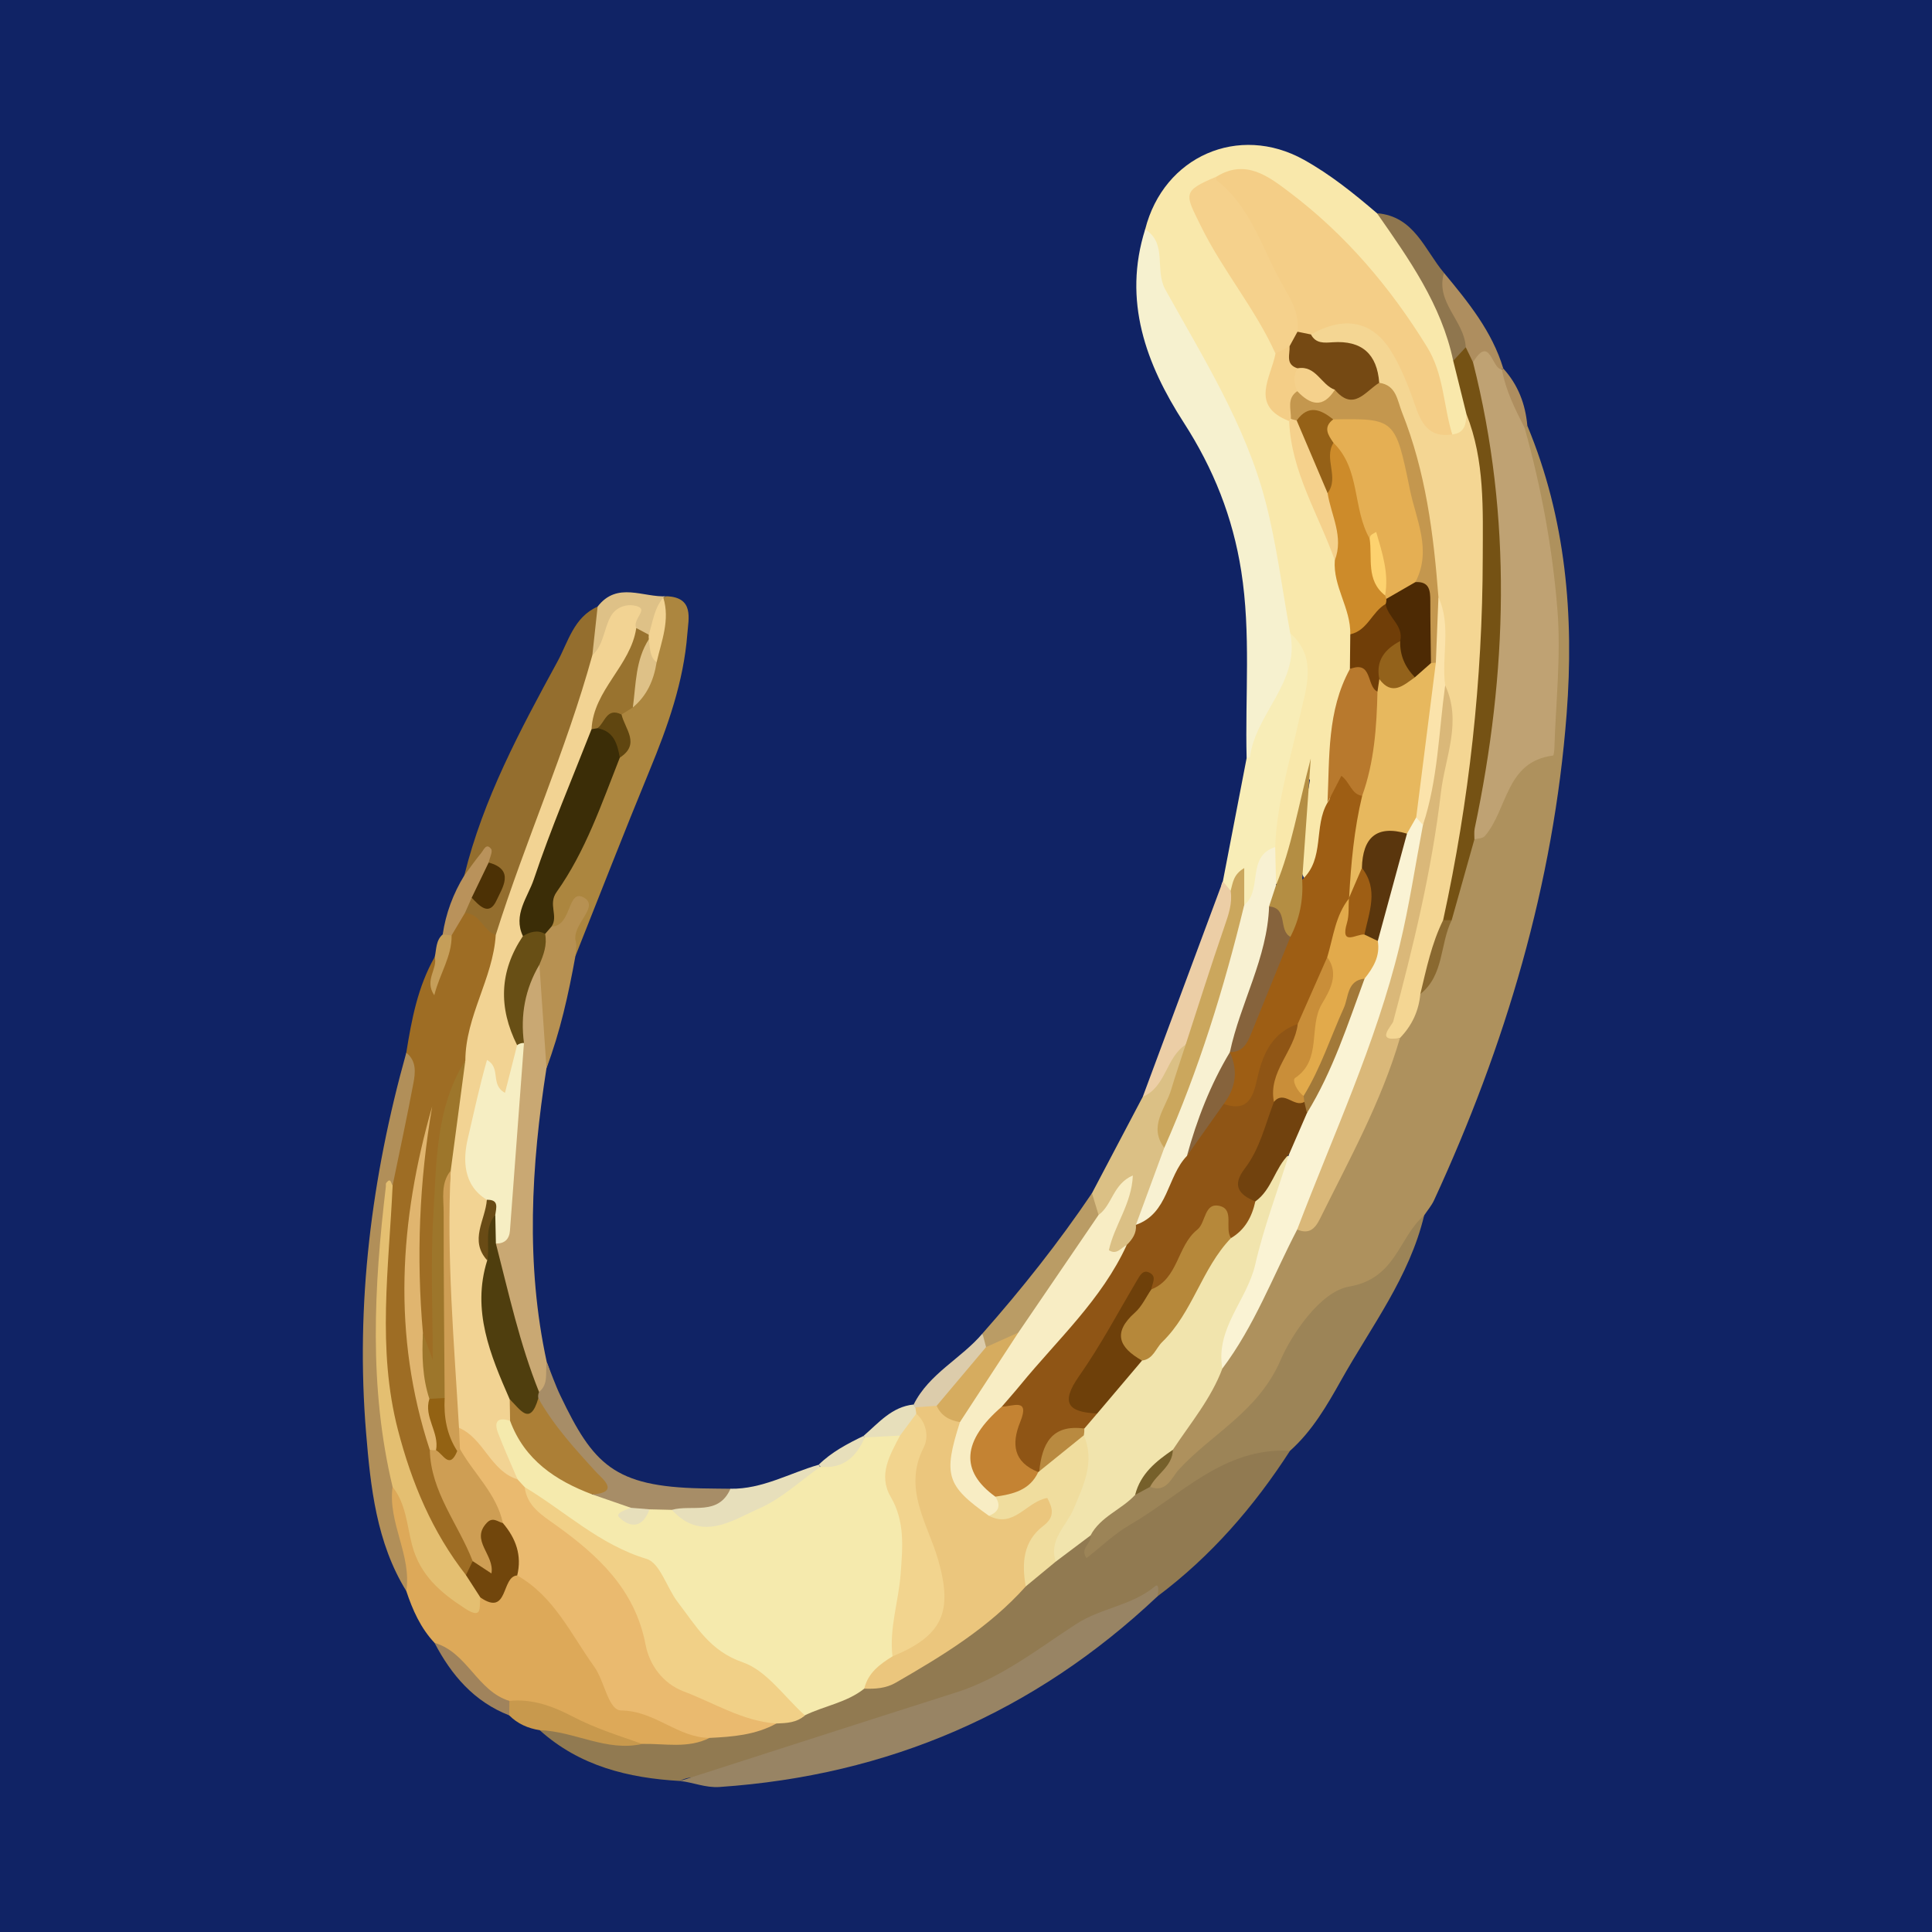 <?xml version="1.0" encoding="utf-8"?>
<!-- Generator: Adobe Illustrator 17.0.0, SVG Export Plug-In . SVG Version: 6.00 Build 0)  -->
<!DOCTYPE svg PUBLIC "-//W3C//DTD SVG 1.1//EN" "http://www.w3.org/Graphics/SVG/1.1/DTD/svg11.dtd">
<svg version="1.1" id="Layer_1" xmlns="http://www.w3.org/2000/svg" xmlns:xlink="http://www.w3.org/1999/xlink" x="0px" y="0px"
	 width="200px" height="200px" viewBox="0 0 200 200" enable-background="new 0 0 200 200" xml:space="preserve">
<rect fill="#102365" width="200" height="200"/>
<g>
	<path fill="#AE915D" d="M158.112,44.078c3.995,9.582,4.844,19.68,4.066,29.829c-1.351,17.609-6.335,34.323-13.721,50.333
		c-0.26,0.564-0.682,1.053-1.029,1.577c-1.828,3.611-3.33,7.103-7.435,9.343c-2.934,1.602-5.341,4.851-7.16,8.071
		c-2.886,5.109-7.9,7.97-12.284,11.483c-0.623,0.5-1.457,0.294-1.876-0.581c-0.401-1.858,1.358-2.879,1.706-4.449
		c1.741-2.897,3.535-5.763,5.303-8.647c2.374-3.09,3.684-6.751,5.467-10.158c0.742-1.418,1.257-3.002,2.617-4.026
		c2.21-0.699,2.77-2.767,3.589-4.529c2.313-4.976,4.569-9.98,6.59-15.086c1.099-1.596,1.634-3.46,2.457-5.189
		c1.774-2.208,1.83-5.045,2.768-7.561c1.089-2.687,0.938-5.8,2.829-8.208c0.801-0.598,1.648-1.107,1.811-2.276
		c0.177-1.269,0.698-2.611,1.568-3.396c6.221-5.611,4.292-12.898,3.993-19.716c-0.18-4.122-0.868-8.279-2.036-12.304
		c-0.349-1.203-0.576-2.473-0.059-3.724C157.454,44.497,157.734,44.235,158.112,44.078z"/>
	<path fill="#F9E8AB" d="M118.548,23.739c1.919-7.567,9.687-10.955,16.43-7.2c2.756,1.535,5.186,3.495,7.567,5.533
		c5.114,3.61,7.535,8.824,8.789,14.736c0.819,2.087,1.243,4.261,1.432,6.491c-0.176,1.288-0.682,2.239-2.206,2.124
		c-1.222-0.421-1.769-1.452-2.037-2.569c-2.203-9.147-8.268-15.515-15.245-21.208c-1.983-1.617-4.118-3.065-6.931-2.252
		c-2.085,0.507-1.476,1.498-0.872,3.015c1.986,4.992,6.051,8.842,7.557,14.068c0.094,2.463-1.7,5.264,1.31,7.202
		c0.804,5.043,3.555,9.404,4.989,14.227c0.671,2.545,1.729,5.008,1.676,7.711c0.375,1.263-0.147,2.456-0.269,3.68
		c-1.111,4.618-2.249,9.234-2.066,14.047c-0.774,2.75,0.132,6.3-3.614,7.641c-1.944-3.489,0.06-6.758,0.525-10.114
		c0.161-0.493-0.81,0.015-0.303-0.016c0.048-0.003,0.062,0.067,0.036,0.208c-0.493,2.699-0.772,5.435-1.327,8.122
		c-0.246,1.192-0.272,2.692-2.218,2.269c-1.087-1.004-0.763-2.372-0.944-3.609c-0.685-4.877,0.979-9.432,2.27-13.952
		c0.804-2.815,1.266-5.296-0.27-7.88c-2.096-4.557-1.706-9.711-3.419-14.357c-2.148-5.824-4.499-11.568-7.936-16.774
		C119.218,31.471,118.491,27.724,118.548,23.739z"/>
	<path fill="#917A51" d="M70.399,184.367c-5.368-0.304-10.397-1.542-14.53-5.259c1.108-1.316,2.429-1.082,3.776-0.495
		c2.167,0.945,4.395,1.006,6.666,0.499c2.23,0.12,4.478,0.546,6.645-0.41c2.376,0.2,4.579-0.484,6.743-1.357
		c1.029-0.308,2.202-0.109,3.095-0.9c2.109-0.972,4.2-1.99,6.422-2.696c3.802-0.438,6.699-2.637,9.599-4.868
		c2.305-1.773,4.422-3.759,6.627-5.645c1.218-0.658,2.248-1.557,3.215-2.537c1.235-0.895,2.233-2.291,4.058-1.965
		c4.411-2.112,8.699-4.454,12.462-7.58c2.675-2.222,5.364-2.491,8.366-0.971c-3.734,5.787-8.185,10.922-13.722,15.067
		c-4.673,1.908-8.847,4.745-13.029,7.468c-4.543,2.958-9.554,4.573-14.567,6.281c-5.499,1.874-11.215,3.063-16.681,5.003
		C73.722,184.65,72.03,183.409,70.399,184.367z"/>
	<path fill="#9E6D24" d="M42.058,108.976c0.552-3.433,1.19-6.839,2.946-9.914c1.291,1.074-0.289,1.98-0.185,2.869
		c0.795-1.578,0.862-3.477,1.535-5.208c0.424-1.082,0.705-2.266,1.995-2.71c2.133-0.221,2.834,1.418,3.707,2.842
		c0.186,4.683-2.123,8.815-2.951,13.28c-2.558,4.849-2.693,10.182-2.936,15.449c-0.179,3.895,0.147,7.808,0.096,11.712
		c-0.02,1.546,0.631,4.002-1.301,4.258c-2.248,0.297-1.38-2.41-2.034-3.723c-0.071-7.27-0.553-14.565,1.003-19.766
		c-1.791,9.197-1.976,20.284,1.529,31.227c0.267,3.503,2.512,6.276,3.551,9.503c0.309,0.959,0.864,1.809,0.586,2.872
		c-0.338,0.83-0.797,1.53-1.784,1.665c-2.551-0.718-3.296-2.996-4.255-5.034c-4.798-10.195-5.914-20.864-3.967-31.901
		c0.2-1.135,0.207-2.272,0.274-3.409C40.455,118.297,42.184,113.782,42.058,108.976z"/>
	<path fill="#F6F1CF" d="M118.548,23.739c2.338,1.491,0.949,4.188,2.088,6.24c3.926,7.073,8.3,14.006,10.365,21.932
		c1.164,4.467,1.729,9.091,2.564,13.644c1.122,2.698,1.368,5.372-0.587,7.79c-0.782,0.968-0.78,2.086-1.142,3.138
		c-0.426,1.238-0.754,2.887-2.786,1.996c-0.165-6.449,0.453-12.902-0.557-19.351c-0.877-5.602-2.874-10.606-5.95-15.378
		C118.636,37.692,116.209,31.139,118.548,23.739z"/>
	<path fill="#DDA959" d="M73.457,179.907c-2.239,1.128-4.628,0.572-6.963,0.622c-4.808-0.221-8.989-2.769-13.614-3.666
		c-3.745-0.968-5.082-4.737-7.893-6.791c-1.444-1.534-2.274-3.403-2.927-5.368c-0.718-3.352-2.333-6.516-2.107-10.06
		c1.113-1.836,1.741-0.646,2.318,0.408c0.959,1.754,1.279,3.778,2.196,5.537c1.065,2.043,1.98,4.409,5.009,4.081
		c1.685-0.26,2.563-2.389,4.541-1.981c2.873,0.705,4.799,2.552,6.218,5.064c0.8,1.415,1.678,2.787,2.546,4.165
		c1.502,2.384,3.061,4.349,6.191,4.852C70.699,177.049,72.442,178.172,73.457,179.907z"/>
	<path fill="#9C8457" d="M133.545,150.184c-6.877-0.38-11.289,4.614-16.578,7.664c-1.601,0.924-2.965,2.26-4.487,3.446
		c-0.75-1,0.581-1.541,0.413-2.347c-0.016-2.749,2.304-3.585,4.018-4.924c0.699-0.332,1.407-0.564,2.144-0.104
		c1.702,0.665,2.242-0.983,2.948-1.756c3.458-3.782,8.238-5.994,10.567-11.379c1.117-2.584,4.084-7.077,7.09-7.596
		c4.888-0.844,5.105-5.09,7.767-7.372c-1.513,6.366-5.48,11.511-8.594,17.067C137.371,145.492,135.84,148.139,133.545,150.184z"/>
	<path fill="#988464" d="M70.399,184.367c9.522-3.057,19.037-6.135,28.569-9.161c4.648-1.475,8.461-4.507,12.429-7.08
		c2.609-1.692,5.75-1.903,8.144-3.893c0.504-0.419,0.364,0.592,0.281,1.019c-12.742,12.029-27.869,18.547-45.342,19.737
		C73.012,185.089,71.766,184.507,70.399,184.367z"/>
	<path fill="#946E2E" d="M51.319,96.788c-1.301-0.428-1.619-2.229-3.187-2.284c-0.478-0.755-0.275-1.352,0.423-1.837
		c1.194-0.388,2.974-0.348,1.797-2.428c-0.834-0.338-1.367,1.295-2.287,0.389c1.951-7.933,5.784-15.064,9.648-22.151
		c1.103-2.023,1.683-4.592,4.15-5.68c1.922,1.526,0.441,3.468,0.653,5.208c-2.262,8.618-5.921,16.757-8.715,25.195
		C53.34,94.592,52.923,96.132,51.319,96.788z"/>
	<path fill="#AC863F" d="M69.017,61.724c2.851,0.117,2.257,2.307,2.135,3.903c-0.382,4.956-2.033,9.585-3.918,14.155
		c-2.626,6.367-5.118,12.789-7.667,19.188c-1.359-0.534-0.148-3.331-2.581-2.923c-1.295-1.427-1.24-3.024-0.356-4.554
		c2.468-4.27,4.172-8.893,6.268-13.331c1.405-1.152,0.744-2.733,0.841-4.158c0.172-0.677,0.556-1.23,1.003-1.748
		c1.175-1.189,2.103-2.502,2.15-4.266c0.265-1.93,0.706-3.819,1.218-5.696C68.35,62.004,68.653,61.815,69.017,61.724z"/>
	<path fill="#C9A873" d="M56.572,110.569c-1.582,10.145-2.174,20.29,0.028,30.432c0.44,1.213,0.971,2.445-0.637,3.26
		c-1.26-0.237-2.026-1.132-2.379-2.217c-1.431-4.398-3.049-8.767-2.979-13.503c1.824-2.644,0.711-5.646,0.948-8.469
		c0.326-3.881,1.737-7.595,1.621-11.525c0.192-1.767-0.118-3.557,0.147-5.307c0.252-1.663,0.804-3.235,2.801-3.614
		c1.125,0.428,1.62,1.431,1.361,2.414C56.744,104.852,57.515,107.8,56.572,110.569z"/>
	<path fill="#F8EDB7" d="M129.05,78.479c0.121-0.039,0.341-0.065,0.348-0.119c0.587-4.53,5.206-7.75,4.167-12.805
		c2.893,2.562,1.606,5.773,0.988,8.614c-0.976,4.487-2.385,8.876-2.544,13.515c-1.791,1.709,0.101,5.025-2.735,6.279
		c-0.691-0.193-1.034-0.689-1.038-1.371c-0.019-2.709-0.901,0.846-1.145-0.162c-0.562-0.235-0.851-0.583-0.501-1.197
		C127.409,86.981,128.23,82.73,129.05,78.479z"/>
	<path fill="#B18F59" d="M40.639,153.916c-0.505,3.725,1.992,7.055,1.421,10.788c-3.095-5.013-3.699-10.774-4.161-16.357
		c-1.104-13.336,0.555-26.481,4.16-39.371c1.063,0.846,0.945,2.036,0.741,3.125c-0.663,3.547-1.429,7.074-2.156,10.609
		c-1.689,9.242-1.753,18.475,0.173,27.692C41.068,151.605,41.842,152.8,40.639,153.916z"/>
	<path fill="#DBC085" d="M113.041,123.516c1.752-3.325,3.503-6.649,5.255-9.974c1.061-1.112,1.545-2.566,2.246-3.883
		c0.572-1.074,1.074-2.036,2.537-1.446c1.211,2.14-0.449,3.824-1.027,5.617c-0.544,1.686-1.241,3.253-0.642,5.047
		c0.058,2.962-1.939,5.218-2.706,7.899c-0.09,0.973-0.516,1.792-1.137,2.523c-0.972,0.722-2.124,2.056-3.193,0.731
		c-1.362-1.686,0.429-3.2,1.05-4.87c-0.547,0.532-1.021,0.912-1.712,0.782C112.879,125.302,112.699,124.481,113.041,123.516z"/>
	<path fill="#A78D67" d="M55.802,144.099c1.03-0.836,0.615-2.044,0.798-3.098c0.469,1.165,0.877,2.359,1.418,3.49
		c3.398,7.098,5.546,9.398,14.572,9.585c1.009,0.021,2.018,0.026,3.027,0.038c1.77,1.066,0.676,1.821-0.369,2.308
		c-1.7,0.792-3.545,1.08-5.432,0.989c-0.82,0.111-1.641,0.274-2.465,0.039c-0.796-0.103-1.606-0.074-2.397-0.221
		c-1.306-0.697-3.181-0.284-3.965-2.012c1.135-1.203-0.002-1.755-0.675-2.505c-2.051-2.287-4.68-4.214-4.951-7.658
		C55.407,144.689,55.554,144.371,55.802,144.099z"/>
	<path fill="#BA9C65" d="M113.041,123.516c0.228,0.75,0.456,1.501,0.683,2.251c0.655,1.037,0.179,1.993-0.357,2.823
		c-2.249,3.484-4.133,7.237-7.279,10.076c-1.149,0.46-2.186,1.286-3.534,1.135c-0.878-0.297-0.735-1.089-0.85-1.758
		C105.779,133.431,109.595,128.618,113.041,123.516z"/>
	<path fill="#B79152" d="M56.572,110.569c-0.245-3.57-0.489-7.14-0.734-10.71c-0.815-1.019-0.406-2.059-0.06-3.102
		c0.305-0.49,0.713-0.823,1.317-0.847c2.132,0.005,1.612-4.002,3.368-2.983c1.659,0.963-1.351,2.798-0.855,4.572
		c0.126,0.451-0.02,0.978-0.041,1.47C58.853,102.909,57.993,106.811,56.572,110.569z"/>
	<path fill="#ECCEA6" d="M122.735,108.153c-2.054,1.323-2.015,4.371-4.439,5.389c2.765-7.436,5.529-14.873,8.294-22.309
		c0.269,0.326,0.537,0.652,0.806,0.978c1.266,1.262,1.041,2.69,0.438,4.143C126.188,100.31,125.834,104.825,122.735,108.153z"/>
	<path fill="#8F764E" d="M150.436,37.35c-1.223-5.818-4.58-10.535-7.891-15.277c3.866,0.312,4.92,3.784,6.937,6.175
		c0.434,2.761,3.254,4.597,2.972,7.643C152.07,36.775,151.621,37.575,150.436,37.35z"/>
	<path fill="#E7DFBB" d="M69.55,156.299c2.076-0.582,4.811,0.666,6.069-2.185c3.284,0.055,6.101-1.611,9.134-2.485
		c0.112,0.187,0.224,0.374,0.337,0.562c-1.985,4.225-9.304,7.97-13.501,6.828C70.309,158.67,68.69,158.353,69.55,156.299z"/>
	<path fill="#C8994D" d="M52.732,176.078c2.359-0.254,4.554,0.575,6.506,1.596c2.343,1.226,4.802,2.001,7.256,2.856
		c-3.719,0.846-7.034-1.323-10.626-1.422c-1.207-0.19-2.28-0.657-3.154-1.533C52.325,177.071,52.326,176.572,52.732,176.078z"/>
	<path fill="#AE8E5F" d="M151.734,35.949c-0.133-2.747-3.177-4.643-2.251-7.7c2.499,3.018,4.978,6.05,6.136,9.899
		c-0.155,0.071-0.311,0.141-0.466,0.215c-1.054,0.055-2.014-0.316-2.986-0.651C151.525,37.249,151.285,36.683,151.734,35.949z"/>
	<path fill="#DEC187" d="M61.319,67.828c0.182-1.679,0.365-3.358,0.546-5.034c2.04-2.643,4.737-0.915,7.153-1.07
		c-0.133,0.006-0.251,0.052-0.352,0.139c-0.557,1.281-0.064,2.938-1.408,3.939c-0.806,0.169-1.39-0.172-1.85-0.799
		c-0.586,0.176,0.529-1.921-0.798-0.63C63.472,65.478,63.619,67.808,61.319,67.828z"/>
	<path fill="#DCCCAB" d="M101.704,138.043c0.125,0.468,0.25,0.936,0.375,1.404c-0.22,3.179-2.397,4.97-4.717,6.667
		c-0.691,0.294-1.393,0.356-2.105,0.072c-0.323-0.178-0.548-0.443-0.675-0.791C96.175,142.187,99.495,140.653,101.704,138.043z"/>
	<path fill="#B9925B" d="M48.065,90.628c0.582-0.783,1.14-1.585,1.758-2.339c0.247-0.302,0.524-1.064,1.016-0.406
		c0.195,0.261-0.152,0.926-0.252,1.407c0.587,1.779-0.088,2.95-1.756,3.641c-0.232,0.524-0.465,1.049-0.698,1.573
		c-0.461,0.774-0.921,1.548-1.382,2.322c-0.336,0.244-0.645,0.227-0.924-0.093C46.153,94.545,46.91,92.514,48.065,90.628z"/>
	<path fill="#A0835C" d="M52.732,176.078c-0.005,0.499-0.011,0.998-0.017,1.497c-3.63-1.416-5.977-4.153-7.729-7.502
		C48.372,171.038,49.39,175.057,52.732,176.078z"/>
	<path fill="#E7DFBB" d="M89.386,148.65c1.569-1.346,2.928-3.027,5.197-3.255c0,0,0.175,0.292,0.175,0.292
		c0.262,0.306,0.416,0.659,0.465,1.06c-0.066,1.349-0.784,2.223-1.99,2.747c-1.201,0.283-2.391,0.443-3.479-0.367
		C89.631,148.97,89.509,148.81,89.386,148.65z"/>
	<path fill="#C59E59" d="M45.826,96.734c0.308,0.031,0.616,0.062,0.924,0.093c0.038,2.182-1.228,3.946-1.793,6.2
		c-1.073-1.56,0.38-2.729,0.048-3.966C45.188,98.254,45.111,97.354,45.826,96.734z"/>
	<path fill="#E7DFBB" d="M84.753,151.629c1.334-1.319,2.969-2.171,4.633-2.979c0,0,0.136,0.157,0.136,0.157
		c-0.141,3.638-1.136,4.294-4.591,3.027L84.753,151.629z"/>
	<path fill="#AE8E5F" d="M155.619,38.149c1.532,1.682,2.295,3.686,2.492,5.929c0,0-0.281,0.217-0.281,0.217
		c-2.912-1.194-3.587-3.255-2.351-6.059L155.619,38.149z"/>
	<path fill="#F4D693" d="M150.336,44.97c1.3-0.129,1.43-1.08,1.472-2.093c1.265-0.378,1.587,0.575,1.752,1.415
		c0.389,1.98,0.934,3.916,0.97,5.983c0.19,11.012,0.005,22.011-1.654,32.912c-0.587,3.854-2.14,7.533-2.935,11.372
		c-1.204,2.697-1.14,5.838-2.907,8.343c-0.165,1.764-0.877,3.274-2.106,4.544c-2.019,0.665-2.22,0.61-1.959-1.41
		c0.436-3.377,1.485-6.636,2.361-9.917c1.891-7.081,2.504-14.374,3.776-21.556c0.224-1.268-0.207-2.503-0.57-3.715
		c-0.387-2.91,0.338-5.907-0.686-8.766c-0.783-6.087-1.22-12.238-3.563-18.028c-0.521-1.287-0.925-2.598-1.975-3.571
		c-1.165-1.929-2.365-3.721-4.973-3.965c-1.157-0.108-1.975-0.989-1.955-2.335c2.486-2.664,5.466-2.672,8.413,0.044
		c2.108,1.943,3.236,4.516,4.015,7.175C148.27,42.968,148.994,44.132,150.336,44.97z"/>
	<path fill="#BFA273" d="M155.48,38.237c0.378,2.177,1.364,4.118,2.351,6.058c1.728,6.199,2.898,12.534,3.399,18.917
		c0.371,4.727-0.177,9.527-0.323,14.294c-0.008,0.248-0.064,0.7-0.142,0.71c-4.931,0.623-4.675,5.604-7.069,8.345
		c-0.208,0.238-0.705,0.224-1.067,0.327c-1.268-2.082-0.228-4.297,0.159-6.198c2.124-10.443,1.132-20.971,1.252-31.459
		c0.028-2.448-0.573-4.961-1.341-7.381c-0.433-1.364-1.222-2.851-0.212-4.344C154.265,34.552,154.417,38.261,155.48,38.237z"/>
	<path fill="#F1E4AD" d="M117.51,154.749c-1.413,1.539-3.59,2.237-4.617,4.199c-1.199,0.902-2.399,1.805-3.598,2.708
		c-2.597-0.737-0.967-2.282-0.509-3.369c1.258-2.982,2.791-5.86,2.415-9.258c0.015-0.373,0.085-0.736,0.192-1.093
		c0.286-0.881,1.031-1.495,1.358-2.354c1.411-2.01,3.091-3.788,4.822-5.522c3.846-3.642,5.446-8.858,8.926-12.757
		c1.489-0.827,1.724-2.523,2.601-3.776c1.394-1.482,1.501-4.581,4.724-3.767c0.736,3.83-1.045,7.12-2.333,10.488
		c-1.481,3.876-3.725,7.43-4.951,11.422c-1.17,3.132-3.316,5.669-5.126,8.411C120.339,151.827,118.594,153.011,117.51,154.749z"/>
	<path fill="#FAF3D4" d="M126.54,141.671c-0.738-4.162,2.548-7.061,3.398-10.757c0.891-3.873,2.315-7.623,3.506-11.427
		c-1.161-1.811,0.054-3.262,0.722-4.796c2.662-4.221,3.931-9.064,6.018-13.542c0.598-1.331,0.949-2.744,1.372-4.136
		c1.355-3.661,1.28-7.719,3.136-11.241c0.429-0.764,1.034-1.288,1.925-1.426c0.696,0.109,1.081,0.549,1.268,1.195
		c-2.408,13.465-5.104,26.843-11.605,39.101c-0.538,1.014-0.897,2.085-1.996,2.642C131.768,132.115,129.858,137.272,126.54,141.671z
		"/>
	<path fill="#DAB879" d="M134.284,127.285c3.697-9.737,8.141-19.212,10.604-29.384c0.998-4.121,1.623-8.333,2.417-12.503
		c-0.144-4.961-0.485-9.953,2.298-14.448c1.771,3.77-0.016,7.457-0.443,11.115c-0.935,8.016-2.85,15.864-4.93,23.664
		c-0.118,0.443-1.978,2.192,0.697,1.717c-1.929,6.612-5.256,12.602-8.287,18.728C136.095,127.277,135.478,127.775,134.284,127.285z"
		/>
	<path fill="#755214" d="M152.487,37.505c4.07,16.069,3.57,32.153,0.174,48.249c-0.077,0.364-0.025,0.755-0.032,1.134
		c-0.783,2.787-1.567,5.574-2.35,8.362c-0.294,0.313-0.59,0.33-0.886,0.003c2.699-12.36,4.077-24.873,4.1-37.517
		c0.009-4.996,0.225-10.061-1.684-14.86c-0.457-1.842-0.915-3.684-1.372-5.526c0.433-0.468,0.866-0.935,1.298-1.402
		C151.985,36.468,152.236,36.987,152.487,37.505z"/>
	<path fill="#8A6930" d="M149.392,95.253c0.296-0.001,0.591-0.002,0.886-0.003c-1.232,2.486-0.77,5.691-3.245,7.651
		C147.656,100.301,148.198,97.677,149.392,95.253z"/>
	<path fill="#76602B" d="M117.51,154.749c0.547-2.187,2.162-3.48,3.904-4.667c-0.037,1.74-1.688,2.488-2.359,3.838
		C118.54,154.196,118.025,154.472,117.51,154.749z"/>
	<path fill="#F4CE87" d="M150.336,44.97c-2.414,0.382-3.209-1.139-3.873-3.074c-0.649-1.894-1.395-3.805-2.434-5.503
		c-1.954-3.195-4.885-3.724-8.318-1.768c-0.574,0.246-1.127,0.2-1.659-0.12c-1.648-3.33-4.643-5.997-4.931-10.008
		c-0.097-1.347-1.324-1.729-2.181-2.428c-1.231-1.004-2.351-2.065-1.019-3.774c3.03-1.895,5.437-0.004,7.571,1.609
		c5.79,4.373,10.426,9.82,14.24,16.018C149.477,38.756,149.411,41.975,150.336,44.97z"/>
	<path fill="#9E5E14" d="M134.804,91.057c2.363-2.165,1.16-5.503,2.619-7.965c0.873-0.958-0.552-3.076,1.476-3.32
		c1.632-0.197,2.124,1.401,2.845,2.514c0.598,3.546-1.049,6.864-1.056,10.351c-0.58,2.255-1.592,4.37-2.159,6.63
		c-1.161,2.306-2.053,4.74-3.27,7.024c-1.924,1.639-3.597,3.275-4.086,6.072c-0.483,2.759-2.297,3.391-4.873,2.377
		c-0.178-1.9,0.316-3.738,0.537-5.605c0.106-0.337,0.269-0.646,0.471-0.933c2.178-3.722,3.841-7.672,5.185-11.763
		C133.824,94.887,132.401,92.148,134.804,91.057z"/>
	<path fill="#F8F1D2" d="M117.591,126.793c0.978-2.655,1.955-5.311,2.933-7.966c1.027-6.129,3.623-11.781,5.484-17.652
		c0.797-2.514,0.562-5.493,2.793-7.489c1.934-1.539,0.197-5.038,3.207-6.001c0.03,1.311,0.06,2.622,0.091,3.933
		c0.88,0.847,0.529,1.852,0.368,2.833c-0.715,5.175-2.544,9.955-5.147,14.458l-0.005,0.017c-0.475,3.919-2.56,7.345-3.403,11.154
		c-0.634,1.787-1.585,3.415-2.656,4.955C120.4,126.265,119.457,127.557,117.591,126.793z"/>
	<path fill="#F5D18C" d="M125.921,18.294c0.008,0.125-0.035,0.313,0.03,0.365c3.291,2.594,4.507,6.422,6.345,9.962
		c0.985,1.898,2.271,3.461,2.019,5.718c0.145,0.708,0.032,1.357-0.441,1.925c-0.545,0.471-1.115,0.814-1.835,0.338
		c-2.115-4.683-5.485-8.616-7.754-13.256C122.699,20.1,122.308,19.793,125.921,18.294z"/>
	<path fill="#CD8B2A" d="M139.779,65.663c0.072-2.681-1.805-4.954-1.6-7.663c-0.239-2.33-0.836-4.584-1.467-6.832
		c0.034-2.03-1.006-4.366,1.604-5.668c2.753,0.704,2.779,3.237,3.531,5.279c0.523,1.419,0.414,2.974,0.939,4.391
		c0.395,1.963,0.195,4.045,1.168,5.9c0.04,0.183,0.072,0.367,0.113,0.551c0.023,0.381-0.022,0.754-0.115,1.123
		C143.107,64.493,142.249,66.235,139.779,65.663z"/>
	<path fill="#B8792D" d="M141.01,82.382c-1.116-0.141-1.273-1.441-2.155-2.065c-0.551,1.066-0.992,1.92-1.433,2.775
		c0.223-4.704-0.059-9.492,2.319-13.835c3.369-1.924,3.059,1.372,4.041,2.844C144.035,75.845,144.55,79.661,141.01,82.382z"/>
	<path fill="#B48E43" d="M131.375,93.835c0.242-0.74,0.483-1.48,0.725-2.22c1.596-3.861,2.252-7.986,3.59-13.097
		c-0.348,4.923-0.618,8.729-0.887,12.537c0.123,2.084-0.257,4.064-1.219,5.923C131.288,97.027,132.535,94.586,131.375,93.835z"/>
	<path fill="#F5D18C" d="M137.431,51.046c0.366,2.305,1.695,4.507,0.748,6.954c-1.689-4.766-4.519-9.158-4.726-14.41
		c0.145-0.12,0.289-0.239,0.433-0.36c0.384-0.022,0.738,0.073,1.064,0.277C136.925,45.641,137.421,48.264,137.431,51.046z"/>
	<path fill="#703E08" d="M142.596,71.596c-1.162-0.522-0.487-3.287-2.854-2.338c0.013-1.199,0.025-2.397,0.038-3.595
		c1.789-0.383,2.242-2.325,3.662-3.139c1.875,0.439,2.457,1.726,2.302,3.499c-0.544,1.533-1.818,2.738-2.007,4.439
		C143.505,70.99,143.158,71.403,142.596,71.596z"/>
	<path fill="#F4CE87" d="M132.04,36.603c0.485-0.254,0.97-0.508,1.456-0.762c0.94,0.392,1.24,1.22,1.451,2.113
		c0.137,0.876,0.137,1.756,0.046,2.638c-0.251,1.022-0.506,2.047-1.356,2.778c0,0-0.181,0.218-0.182,0.219
		C129.342,41.997,131.557,39.125,132.04,36.603z"/>
	<path fill="#F5EAAD" d="M84.931,151.834c2.365,0.256,3.717-1.023,4.59-3.028c1.216-0.065,2.432-0.132,3.648-0.198
		c0.623,7.584,2.939,15.16,0.118,22.765c-0.481,2.024-2.718,2.095-3.818,3.435c-1.815,1.444-4.128,1.778-6.149,2.762
		c-0.556,0.504-1.279,0.497-1.724,0.072c-4.224-4.038-10.267-6.031-13.075-11.665c-1.231-2.47-3.201-4.08-5.814-5.078
		c-3.465-1.323-5.861-4.293-8.994-6.162c-0.455-0.383-0.82-0.837-1.111-1.354c-0.632-1.518-1.591-2.927-1.924-4.534
		c-0.35-1.693-0.188-3.241,2.287-2.353c2.1,3.423,6.215,4.807,8.346,8.206c1.334,0.461,2.667,0.922,4.001,1.384
		c0.54,1.24,1.223,0.75,1.915,0.159c0.774,0.018,1.548,0.037,2.323,0.055c3.077,3.361,6.228,1.103,9.101-0.172
		C80.931,155.115,82.851,153.295,84.931,151.834z"/>
	<path fill="#EABA6F" d="M53.579,153.144c0.245,0.267,0.489,0.534,0.734,0.802c1.893,2.427,4.325,4.367,6.918,5.802
		c3.279,1.816,5.154,4.487,6.142,7.8c1.195,4.007,3.644,6.397,7.547,7.771c1.929,0.679,4.27,0.965,5.448,3.099
		c-2.155,1.189-4.525,1.375-6.911,1.49c-3.293-0.014-5.668-2.809-9.136-2.839c-1.368-0.012-1.707-3.007-2.82-4.554
		c-2.425-3.37-4.134-7.248-7.959-9.423c-1.567-1.223-1.595-3.269-2.585-4.802c-0.928-3.015-3.487-5.183-4.301-8.26
		c-0.154-0.8-0.022-1.534,0.503-2.176c1.728-0.865,2.82,0.031,3.613,1.422C51.569,150.674,52.641,151.856,53.579,153.144z"/>
	<path fill="#EBC67D" d="M89.47,174.808c0.383-1.629,1.604-2.526,2.92-3.34c0.642-0.92,1.227-1.864,2.065-2.656
		c1.918-1.813,2.465-3.991,1.471-6.512c-0.367-0.931-0.518-1.965-0.937-2.854c-2.063-4.368-1.216-8.728-0.134-13.106
		c-0.028-0.219-0.061-0.438-0.096-0.655c0.735-0.052,1.468-0.105,2.202-0.158c1.201,0.006,2.169,0.44,2.788,1.517
		c0.394,0.845,0.225,1.673,0.028,2.55c-0.635,2.834,0.296,4.898,3.127,5.926c1.505,0.509,2.675-0.329,3.901-0.957
		c0.844-0.433,1.746-0.579,2.444,0.168c0.758,0.812,0.988,2.013,0.265,2.78c-1.819,1.928-1.986,4.599-3.327,6.713
		c-3.799,4.252-8.59,7.161-13.46,9.969C91.694,174.789,90.6,174.846,89.47,174.808z"/>
	<path fill="#F1D087" d="M80.367,178.417c-3.49-0.245-6.423-2.126-9.584-3.318c-2.163-0.816-3.553-2.747-3.95-4.83
		c-1.09-5.718-4.885-9.228-9.267-12.373c-1.442-1.035-3.004-1.945-3.253-3.951c4.181,2.499,7.737,5.96,12.626,7.434
		c1.396,0.421,2.084,2.999,3.23,4.484c1.872,2.424,3.284,5.037,6.713,6.215c2.482,0.853,4.315,3.593,6.438,5.492
		C82.478,178.348,81.42,178.374,80.367,178.417z"/>
	<path fill="#F0DD9E" d="M106.185,164.225c-0.43-2.402-0.274-4.678,1.838-6.284c1.214-0.923,0.946-1.825,0.393-2.87
		c-2.145,0.348-3.448,3.192-6.038,1.845c0.375-0.788-0.104-1.747,0.495-2.492c1.013-1.202,2.676-1.41,3.781-2.478
		c0.238-0.253,0.499-0.474,0.777-0.679c1.611-0.859,2.3-3.355,4.768-2.689c1.163,2.751-0.008,5.129-1.05,7.612
		c-0.739,1.762-2.614,3.188-1.856,5.466C108.258,162.512,107.222,163.369,106.185,164.225z"/>
	<path fill="#F2D393" d="M53.579,153.144c-2.819-0.875-3.468-4.212-6.064-5.341c-2.395-2.71-1.142-6.094-1.42-9.106
		c-0.52-5.639-0.43-11.352-0.175-17.032c0.466-4.019,0.883-8.05,2.253-11.9c0.025-4.574,2.86-8.466,3.146-12.977
		c3.065-9.746,7.28-19.095,9.999-28.96c1.184-1.072,1.18-2.707,1.893-4c0.661-1.199,2.039-1.373,2.9-1.009
		c0.874,0.37-0.658,1.363-0.244,2.195c1.073,2.265-0.095,4.137-1.292,5.81c-1.107,1.546-1.873,3.147-2.248,4.975
		c-1.22,5.325-3.829,10.144-5.627,15.263c-0.676,1.924-1.269,3.798-1.432,5.813c-1.568,3.772-2.504,7.619-1.367,11.71
		c-0.615,1.708,0.399,4.904-1.393,4.974c-2.207,0.086-1.551,1.171-1.966,2.128c-1.202,2.773-0.6,5.416,0.387,8.06
		c0.735,2.209-1.044,4.399-0.045,6.612c0.183,5.061,1.442,9.918,2.803,14.76c-0.006,0.785-0.196,1.488-0.88,1.967
		c-1.238-0.413-1.712,0.038-1.254,1.241C52.171,149.954,52.898,151.54,53.579,153.144z"/>
	<path fill="#E4BF71" d="M40.639,153.916c-2.469-10.313-1.93-20.694-0.694-31.09c0.015-0.125-0.027-0.287,0.038-0.371
		c0.48-0.617,0.481,0.058,0.661,0.255c-0.374,8.454-1.639,16.894,0.555,25.333c1.426,5.484,3.544,10.542,7.036,15.008
		c1.228,0.301,1.992,0.902,1.493,2.317c-0.161,0.857,0.326,2.379-1.559,1.161c-2.551-1.648-4.694-3.455-5.517-6.605
		C42.123,157.896,42.035,155.67,40.639,153.916z"/>
	<path fill="#E0B56F" d="M44.492,150.097c-3.902-11.88-3.159-23.729,0.246-35.552c-1.336,7.774-1.65,15.596-0.957,23.46
		c-0.014,2.303,0.807,4.385,1.707,6.447c-0.244,1.823,1.198,3.623,0.084,5.461C45.266,150.286,44.905,150.348,44.492,150.097z"/>
	<path fill="#9D762B" d="M44.45,144.809c-0.732-2.218-0.779-4.504-0.67-6.805c0.327,0.891,0.654,1.781,1.016,2.767
		c0-5.09-0.239-10.054,0.064-14.985c0.336-5.464,0.219-11.098,3.314-16.022c-0.506,3.808-1.011,7.615-1.517,11.423
		c-0.526,6.515-0.776,13.036,0.196,19.526c0.218,1.456,0.147,2.735-0.567,3.994C45.701,145.241,45.091,145.307,44.45,144.809z"/>
	<path fill="#CE9E54" d="M44.492,150.097c0.214,0.022,0.429,0.034,0.644,0.034c0.546-0.097,1.077-0.319,1.649-0.207
		c0.275,0.045,0.552,0.071,0.831,0.076c1.448,2.577,3.794,4.633,4.444,7.672c-1.352,1.081-0.198,2.33-0.226,3.498
		c-0.022,0.895,0.036,1.943-1.091,2.083c-1.033,0.128-2.067-0.157-1.811-1.647C47.454,157.769,44.595,154.465,44.492,150.097z"/>
	<path fill="#71460C" d="M48.933,161.606c0.596,0.392,1.192,0.783,1.942,1.277c0.341-1.956-2.228-3.407-0.473-5.246
		c0.608-0.637,1.111-0.111,1.659,0.036c1.343,1.574,1.986,3.339,1.481,5.418c-1.671,0.09-0.882,4.299-3.813,2.278
		c-0.498-0.772-0.996-1.545-1.493-2.317C48.467,162.57,48.7,162.088,48.933,161.606z"/>
	<path fill="#4C3105" d="M48.83,92.931c0.585-1.214,1.171-2.428,1.756-3.641c2.761,0.747,1.397,2.638,0.825,3.896
		C50.634,94.898,49.634,93.77,48.83,92.931z"/>
	<path fill="#3B2D07" d="M54.132,96.904c-1.05-2.21,0.513-4.04,1.126-5.867c1.763-5.26,3.955-10.377,5.978-15.549
		c0.3-0.294,0.655-0.484,1.066-0.57c2.128,0.373,2.652,1.595,1.86,3.513c-1.888,4.781-3.545,9.694-6.549,13.919
		c-0.899,1.264,0.217,2.476-0.516,3.561c-0.222,0.255-0.444,0.51-0.665,0.766C55.72,97.314,54.956,97.406,54.132,96.904z"/>
	<path fill="#99732F" d="M61.849,75.384c-0.204,0.036-0.409,0.071-0.613,0.104c0.204-4.084,4.053-6.557,4.631-10.475
		c0.432,0.23,0.865,0.461,1.297,0.691c0.328,0.282,0.404,0.621,0.23,1.016c-0.438,2.224-0.679,4.505-1.882,6.509
		c-0.39,0.247-0.781,0.494-1.171,0.741C63.615,74.625,62.708,74.962,61.849,75.384z"/>
	<path fill="#DEC187" d="M65.513,73.229c0.326-2.405,0.266-4.9,1.655-7.055c0.918,0.586,0.096,1.751,0.801,2.407
		C67.679,70.409,66.974,72.019,65.513,73.229z"/>
	<path fill="#604610" d="M61.849,75.384c0.776-0.568,0.949-2.197,2.492-1.415c0.355,1.504,1.991,3.06-0.179,4.462
		C63.916,77.016,63.552,75.692,61.849,75.384z"/>
	<path fill="#F2D393" d="M67.969,68.581c-0.76-0.638-0.672-1.559-0.801-2.407c-0.023-0.157-0.024-0.313-0.004-0.47
		c0.408-1.317,0.558-2.735,1.5-3.842C69.384,64.2,68.471,66.369,67.969,68.581z"/>
	<path fill="#F6EEC3" d="M50.397,124.203c-2.504-1.523-2.465-4.23-1.97-6.33c0.616-2.619,1.178-5.315,1.986-8.146
		c1.499,0.831,0.296,2.567,1.864,3.402c0.43-1.692,0.842-3.313,1.254-4.933c0.188-0.227,0.423-0.311,0.71-0.229
		c-0.483,6.476-0.963,12.952-1.451,19.428c-0.066,0.882-0.548,1.351-1.456,1.336c-0.967-0.519-0.785-1.451-0.826-2.3
		C50.277,125.699,51.206,124.907,50.397,124.203z"/>
	<path fill="#4F3E0E" d="M51.272,125.766c0.021,0.988,0.042,1.976,0.063,2.964c1.334,5.168,2.467,10.394,4.468,15.369
		c-0.091,0.209-0.117,0.425-0.077,0.648c0.559,1.211,0.15,2.207-1.074,2.369c-1.478,0.196-1.22-1.508-1.885-2.249
		c-2.009-4.599-3.956-9.208-2.33-14.396C50.287,128.827,48.998,126.98,51.272,125.766z"/>
	<path fill="#684F15" d="M54.241,107.965c-0.263-0.005-0.5,0.071-0.71,0.229c-1.943-3.878-1.848-7.647,0.601-11.29
		c0.731-0.427,1.479-0.686,2.298-0.228c0.226,1.14-0.157,2.166-0.592,3.183C54.358,102.374,53.859,105.083,54.241,107.965z"/>
	<path fill="#CBA75D" d="M128.802,93.685c-2.088,8.602-4.693,17.033-8.277,25.142c-1.667-2.228,0.121-4.057,0.709-6.016
		c0.468-1.562,1-3.105,1.502-4.657c1.331-4.087,2.62-8.188,4.022-12.251c0.421-1.22,0.835-2.389,0.638-3.692
		c0.23-0.786,0.252-1.678,1.407-2.347C128.802,91.247,128.802,92.466,128.802,93.685z"/>
	<path fill="#8F5515" d="M117.591,126.793c3.379-1.178,3.202-4.988,5.278-7.131c1.21-1.838,1.083-4.622,3.811-5.385
		c2.725,0.956,3.099-1.03,3.525-2.865c0.567-2.441,1.563-4.519,4.136-5.41c1.103,1.202,0.416,2.366-0.137,3.479
		c-0.797,1.605-1.319,3.263-1.32,5.066c-0.388,2.111-1.158,4.096-2.241,5.93c-0.74,1.251-1.175,2.469-0.692,3.895
		c-0.348,1.594-1.069,2.939-2.524,3.798c-2.233-1.476-2.703,0.612-3.699,1.775c-1.377,1.608-1.49,4.547-4.549,4.436
		c-3.791,2.279-6.931,8.958-5.599,11.946c-0.444,0.519-0.888,1.038-1.332,1.557c-2.255,0.738-3.48,2.56-4.665,4.425l-0.105,0.079
		c-2.786,1.014-2.972-1.148-3.395-2.867c-0.315-1.279,0.474-2.714-0.49-3.938c-0.311-1.751,0.884-2.804,1.844-3.953
		c3.628-4.34,7.143-8.78,11.198-12.744C117.213,128.306,117.67,127.671,117.591,126.793z"/>
	<path fill="#F8EDC4" d="M116.637,128.886c-2.584,5.641-7.15,9.776-10.989,14.464c-0.628,0.767-1.288,1.506-1.933,2.258
		c-0.57,3.084-2.108,6.097-0.676,9.326c0.61,0.938,0.341,1.583-0.661,1.983c-4.417-3.124-4.755-4.215-3.004-9.702
		c0.268-4.229,3.026-6.834,6.047-9.267c2.768-4.06,5.536-8.121,8.304-12.181c1.424-1.025,1.479-3.194,3.546-4.085
		c-0.112,2.932-1.9,5.123-2.481,7.736C115.61,129.958,116.055,129.153,116.637,128.886z"/>
	<path fill="#AC7F36" d="M52.767,144.867c1.025,0.921,2.092,2.906,2.959-0.119c1.619,2.863,3.811,5.266,6.019,7.675
		c0.562,0.613,2.52,2.08-0.434,2.278c-3.819-1.439-7.013-3.577-8.506-7.616C52.792,146.346,52.78,145.606,52.767,144.867z"/>
	<path fill="#E7DFBB" d="M67.227,156.244c-0.612,1.839-1.904,2.02-3.106,0.856c-0.501-0.485,0.659-0.779,1.19-1.014
		C65.951,156.138,66.589,156.191,67.227,156.244z"/>
	<path fill="#D6AC5F" d="M105.42,137.947c-2.016,3.089-4.032,6.177-6.047,9.266c-1.078-0.169-1.941-0.645-2.413-1.684
		c1.708-2.028,3.415-4.055,5.121-6.082C103.193,138.947,104.306,138.447,105.42,137.947z"/>
	<path fill="#F2D48E" d="M94.854,146.342c1.1,0.973,1.29,2.477,0.776,3.475c-2.22,4.304,0.415,7.909,1.493,11.674
		c1.526,5.335,0.491,7.826-4.733,9.978c-0.353-2.91,0.636-5.689,0.845-8.546c0.2-2.735,0.465-5.409-1.026-7.962
		c-1.334-2.285-0.082-4.34,0.961-6.352C93.731,147.853,94.293,147.097,94.854,146.342z"/>
	<path fill="#C4974E" d="M133.636,43.37c0.025-1.003-0.455-2.122,0.658-2.876c1.265-0.392,2.621-0.06,3.88-0.499
		c1.616,0.913,3.018-0.896,4.603-0.368c1.785,0.247,1.865,1.822,2.358,3.057c2.452,6.143,3.274,12.609,3.771,19.138
		c0.532,2.154,0.204,4.334,0.196,6.502c-0.24,0.41-0.595,0.568-1.061,0.474c-2.621-2.182-0.79-5.483-2.017-8.012
		c-0.352-3.492-0.687-6.986-1.491-10.429c-1.233-5.282-1.352-5.456-6.402-5.804c-1.256-0.501-2.605-0.656-3.898-1.023
		C134.033,43.48,133.834,43.427,133.636,43.37z"/>
	<path fill="#754913" d="M142.777,39.627c-1.432,0.869-2.663,3.019-4.593,0.721c-1.947,0.405-2.998-0.75-3.867-2.222
		c-1.282-0.399-0.769-1.444-0.822-2.286c0.273-0.5,0.547-1,0.82-1.501c0.465,0.095,0.931,0.19,1.396,0.285
		c0.499,0.965,1.392,0.866,2.249,0.807C140.971,35.226,142.557,36.638,142.777,39.627z"/>
	<path fill="#FBE3AB" d="M148.638,68.6c0.089-2.259,0.178-4.519,0.268-6.778c1.362,2.956,0.296,6.097,0.697,9.127
		c-0.665,4.833-0.748,9.757-2.298,14.449c-0.233-0.259-0.467-0.518-0.7-0.777c-0.818-0.543-1.16-1.398-1.072-2.279
		C146.001,77.637,145.808,72.772,148.638,68.6z"/>
	<path fill="#B6883A" d="M119.183,133.478c2.823-1.105,2.655-4.511,4.757-6.18c0.912-0.724,0.696-2.878,2.349-2.451
		c1.511,0.39,0.462,2.286,1.139,3.322c-3.024,3.145-3.95,7.677-7.102,10.74c-0.684,0.664-0.939,1.791-2.102,1.934
		c-3.946-0.882-4.278-1.605-1.954-4.699C117.055,135.099,117.657,133.755,119.183,133.478z"/>
	<path fill="#6E400A" d="M119.183,133.478c-0.554,0.806-0.976,1.76-1.686,2.391c-2.359,2.098-1.654,3.63,0.727,4.975
		c-1.547,1.827-3.095,3.655-4.642,5.482c-3.033-0.135-3.831-1.091-1.869-3.882c2.206-3.137,4.011-6.558,5.972-9.866
		c0.33-0.556,0.639-1.225,1.382-0.791C119.777,132.2,119.249,132.899,119.183,133.478z"/>
	<path fill="#71420E" d="M129.952,124.372c-1.718-0.699-2.445-1.648-1.095-3.404c1.566-2.038,2.12-4.555,3.02-6.904
		c1.12-1.886,2.225-1.02,3.328,0.019c0.223,0.364,0.253,0.744,0.09,1.14c-0.617,1.422-1.234,2.843-1.85,4.265
		C131.97,120.894,131.677,123.145,129.952,124.372z"/>
	<path fill="#B98A40" d="M107.584,152.308c0.283-2.815,1.267-4.892,4.665-4.425c0.01,0.234-0.006,0.466-0.049,0.696
		C110.662,149.822,109.123,151.065,107.584,152.308z"/>
	<path fill="#E7B85E" d="M148.638,68.6c-0.678,5.34-1.356,10.68-2.033,16.02c-0.318,0.559-0.637,1.119-0.955,1.679
		c-1.813,0.664-2.958,1.942-3.469,3.8c-0.695,0.984-0.608,2.489-1.992,3.013c-0.177-0.039-0.354-0.078-0.531-0.118
		c0.192-3.57,0.516-7.124,1.353-10.612c1.255-3.489,1.498-7.126,1.585-10.787c0.064-0.431,0.128-0.862,0.192-1.294
		c0.85-0.851,2.124-0.44,3.06-1.039c0.701-0.437,1.438-0.739,2.287-0.621C148.303,68.633,148.471,68.619,148.638,68.6z"/>
	<path fill="#E2AA4B" d="M137.397,99.084c0.63-2.076,0.837-4.309,2.261-6.09c0,0-0.022-0.02-0.022-0.02
		c1.095,0.678,0.842,2.204,1.857,2.928c0.52,0.394,0.745,1.011,1.133,1.506c0.267,1.553-0.455,2.758-1.367,3.898
		c-1.945,2.617-2.583,5.814-3.891,8.712c-0.599,1.328-0.997,2.831-2.29,3.756c-2.561-0.714-2.08-2.315-1.259-4.107
		C135.378,106.267,136.726,102.788,137.397,99.084z"/>
	<path fill="#5A360D" d="M142.627,97.408c-0.461-0.221-0.922-0.442-1.382-0.663c-1.385-2.249,0.508-4.622-0.261-6.895
		c0.078-3.125,1.495-4.49,4.666-3.552C144.642,90.002,143.635,93.705,142.627,97.408z"/>
	<path fill="#A27939" d="M134.949,113.449c1.769-2.873,2.791-6.082,4.172-9.13c0.487-1.076,0.309-2.823,2.139-3.013
		c-1.747,4.742-3.291,9.572-5.966,13.917c-0.09-0.387-0.18-0.773-0.27-1.159c-0.268-0.106-0.367-0.233-0.301-0.38
		C134.794,113.527,134.868,113.449,134.949,113.449z"/>
	<path fill="#86633C" d="M131.375,93.835c2.007,0.154,0.929,2.476,2.208,3.143c-1.371,3.381-2.743,6.761-4.113,10.142
		c-0.398,0.981-0.906,1.826-2.15,1.787C128.405,103.811,131.194,99.174,131.375,93.835z"/>
	<path fill="#C98E39" d="M134.949,113.449c0.023,0.206,0.049,0.412,0.075,0.616c-1.049,0.632-2.099-1.253-3.147,0
		c-0.616-3.128,2.138-5.225,2.465-8.063c1.018-2.306,2.037-4.611,3.055-6.917c1.301,1.774,0.228,3.498-0.561,4.846
		c-1.407,2.404,0.051,5.771-2.775,7.666C133.737,111.814,134.263,112.988,134.949,113.449z"/>
	<path fill="#86633C" d="M126.681,114.277c-1.27,1.795-2.541,3.59-3.811,5.385c1.03-3.766,2.431-7.379,4.446-10.737
		C128.187,110.837,127.935,112.616,126.681,114.277z"/>
	<path fill="#E5AF53" d="M138.015,43.414c6.362-0.092,6.437-0.107,7.934,7.25c0.64,3.143,2.307,6.286,0.573,9.594
		c-0.173,2.016-1.493,2.045-3.008,1.735l-0.128-0.357c-1.073-1.815-0.198-4.16-1.6-5.885c-1.781-3.101-0.938-7.194-3.744-9.908
		C136.288,45.053,136.474,44.241,138.015,43.414z"/>
	<path fill="#4D2A04" d="M143.513,61.994c1.003-0.579,2.005-1.157,3.008-1.735c1.463-0.086,1.544,0.877,1.544,1.968
		c-0.001,2.139,0.044,4.277,0.07,6.416c-0.555,0.49-1.111,0.979-1.666,1.469c-2.624-0.391-2.402-1.936-1.519-3.748
		c0.38-1.626-1.301-2.443-1.508-3.839C143.505,62.353,143.529,62.176,143.513,61.994z"/>
	<path fill="#956117" d="M138.015,43.414c-1.084,0.822-0.524,1.625,0.027,2.429c-1.035,1.637,0.629,3.59-0.611,5.203
		c-1.066-2.505-2.131-5.011-3.197-7.516C135.444,41.838,136.722,42.384,138.015,43.414z"/>
	<path fill="#FDD26F" d="M141.785,55.752c0.043-0.118,0.053-0.273,0.136-0.345c0.159-0.138,0.359-0.228,0.542-0.339
		c0.62,2.146,1.337,4.278,0.922,6.569C141.385,60.074,142.083,57.777,141.785,55.752z"/>
	<path fill="#93621B" d="M144.95,66.363c-0.052,1.476,0.505,2.705,1.519,3.748c-1.187,0.842-2.359,1.966-3.681,0.191
		C142.395,68.378,143.361,67.199,144.95,66.363z"/>
	<path fill="#F5D18C" d="M134.317,38.126c1.913-0.345,2.439,1.724,3.867,2.222c-1.226,1.95-2.539,1.574-3.89,0.145
		C133.938,39.701,133.867,38.911,134.317,38.126z"/>
	<path fill="#CE9E54" d="M46.031,144.723c-0.042-6.39-0.115-12.781-0.103-19.171c0.003-1.471-0.336-3.051,0.729-4.365
		c-0.441,8.896,0.349,17.751,0.858,26.616c0.034,0.733,0.066,1.466,0.101,2.198c0.001-0.001-0.283,0.211-0.283,0.211
		C45.268,148.769,44.635,146.987,46.031,144.723z"/>
	<path fill="#C48333" d="M103.039,154.934c-3.669-2.639-3.441-5.78,0.677-9.326c1.044,0.031,2.946-0.989,1.901,1.582
		c-0.924,2.273-0.726,4.17,1.863,5.197C106.599,154.282,104.857,154.673,103.039,154.934z"/>
	<path fill="#694B15" d="M51.272,125.766c-1.202,1.404-0.52,3.143-0.835,4.705c-1.89-2.077-0.185-4.178-0.039-6.268
		C51.685,124.167,51.367,125.028,51.272,125.766z"/>
	<path fill="#936213" d="M46.031,144.723c-0.101,1.957,0.217,3.814,1.302,5.489c-0.808,1.995-1.477,0.263-2.197-0.081
		c0.365-1.851-1.294-3.44-0.686-5.322C44.977,144.78,45.504,144.752,46.031,144.723z"/>
	<path fill="#9E5E14" d="M140.984,89.85c1.761,2.235,0.74,4.575,0.261,6.895c-0.794-0.106-2.545,1.278-1.804-1.218
		c0.237-0.8,0.14-1.699,0.197-2.553C140.086,91.932,140.535,90.891,140.984,89.85z"/>
</g>
</svg>
